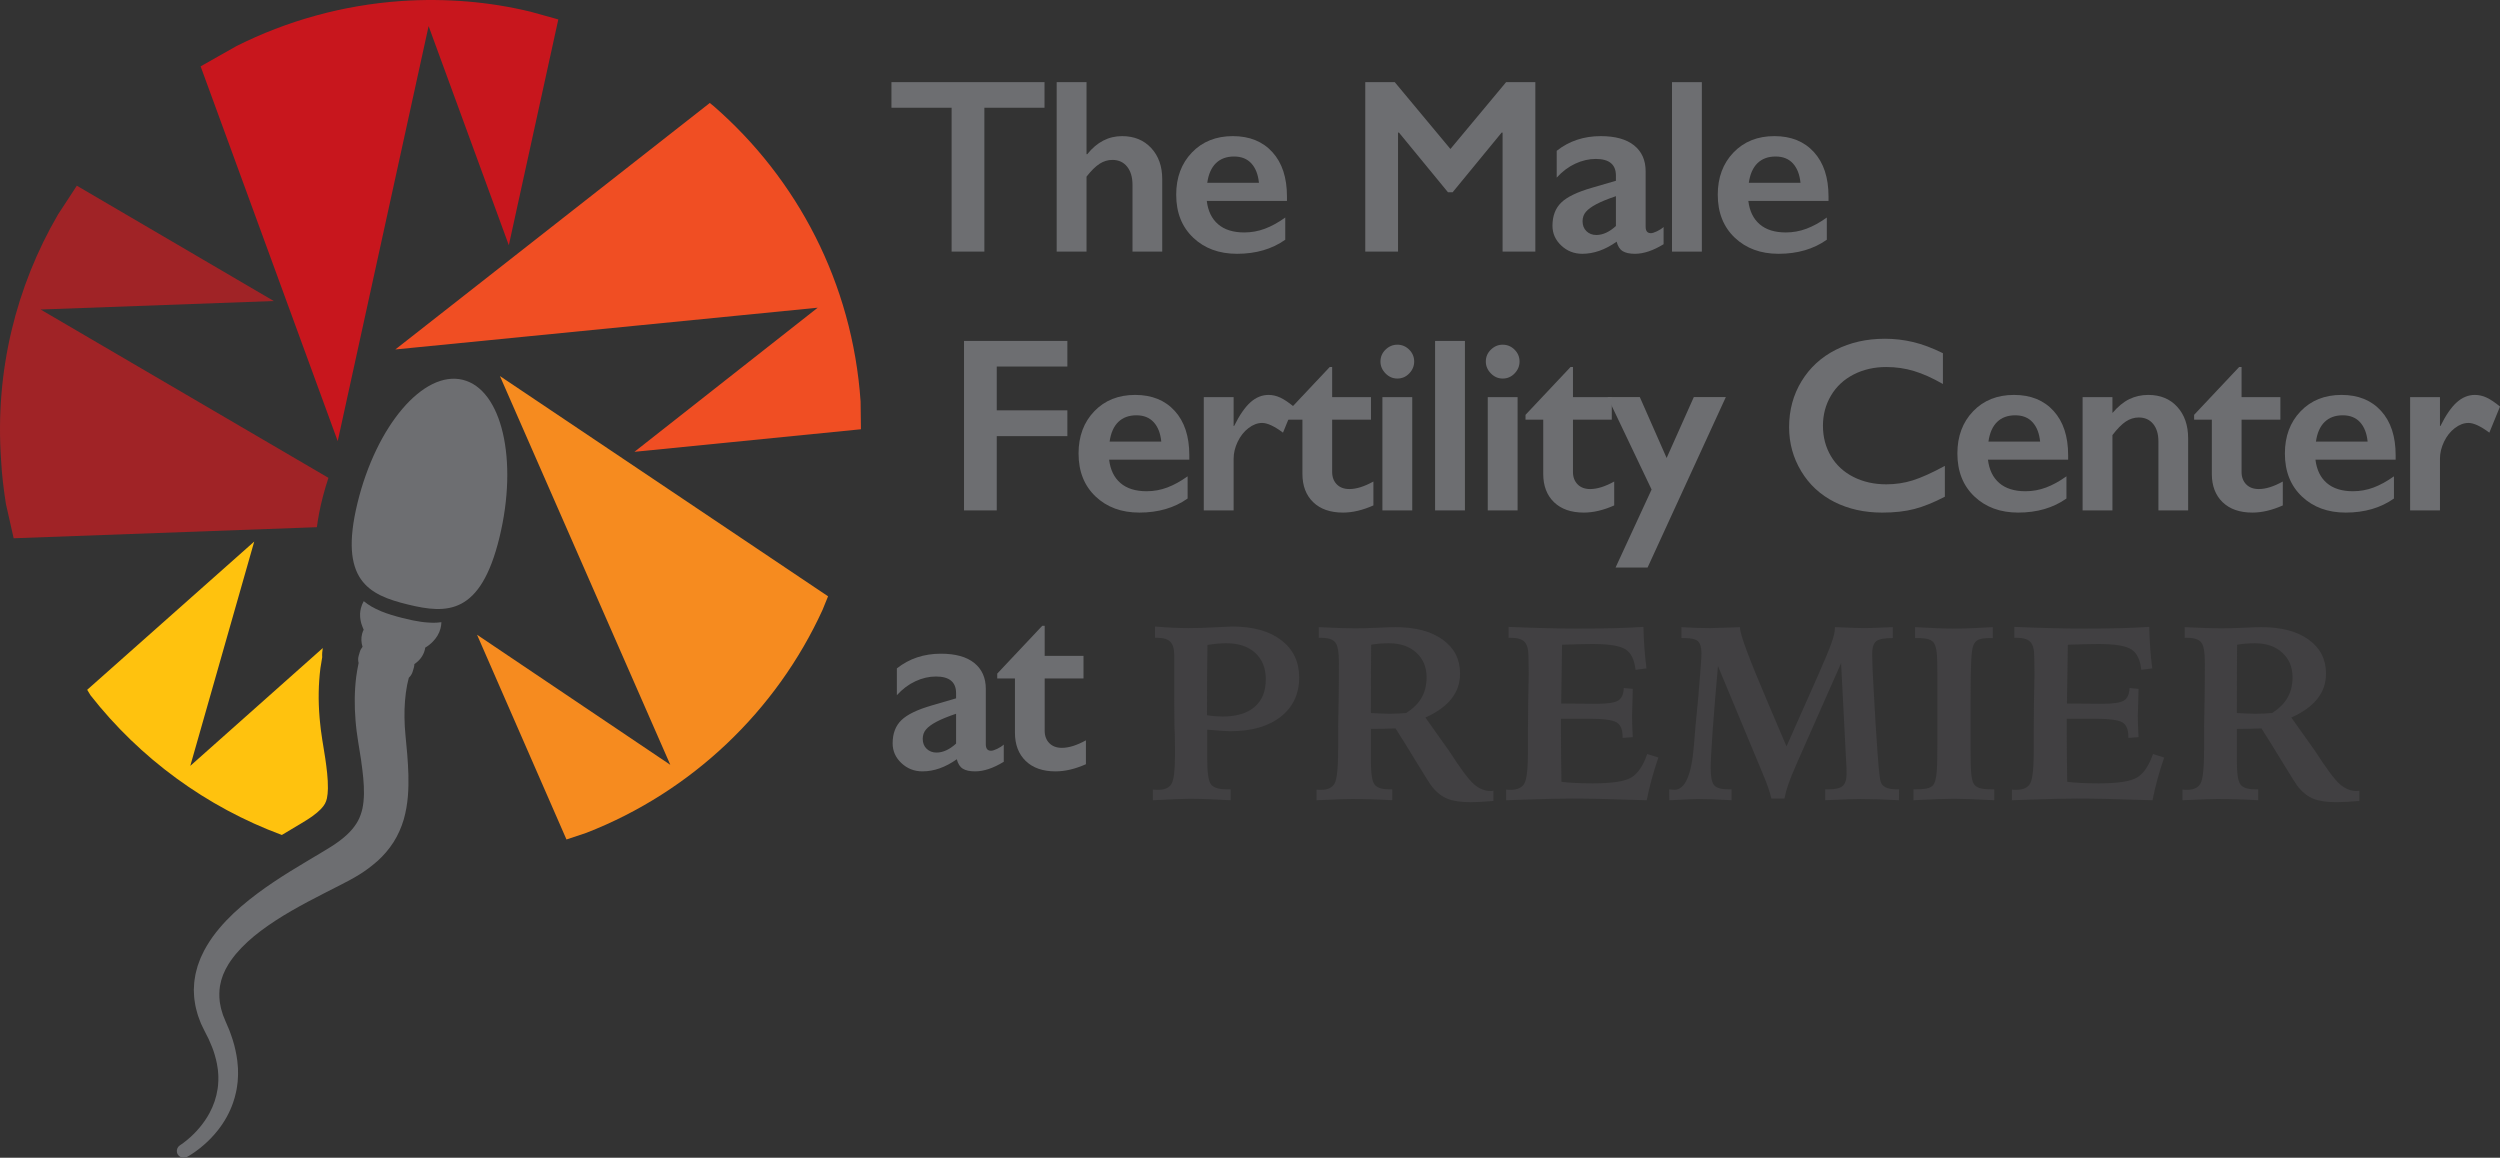 <?xml version="1.0" encoding="UTF-8"?><svg id="uuid-eb4bfafb-2a9b-4b20-b318-3d7419d9ec9a" xmlns="http://www.w3.org/2000/svg" width="412.733" height="191.139" viewBox="0 0 412.733 191.139"><rect x="0" y="0" width="412.733" height="191.139" fill="#333333" stroke="none"/><g id="uuid-c5ce809e-4d30-4c5a-a284-dba651e8f625"><g><path d="M70.759,4.309l13.244,36.174L92.173,3.208l-4.573-1.272c-6.768-1.646-13.971-2.26-21.288-1.772-9.764,.671-19.036,3.305-27.272,7.443l-5.919,3.349,22.634,61.869L70.759,4.309Z" style="fill:#c8161d;"/><path d="M54.221,78.888L6.702,51.098l38.499-1.402L12.686,30.659l-3.114,4.764C2.682,47.257-.859,61.224,.178,75.935c.122,2.439,.427,4.874,.797,7.252l1.28,5.675,50.061-1.826c.19-1.518,.504-3.145,.952-4.902,.284-1.113,.609-2.189,.952-3.246Z" style="fill:#a02326;"/><path d="M49.459,136.101c.413-.249,.813-.494,1.211-.742l.488-.319,.458-.321c.552-.398,1.013-.788,1.356-1.146,.298-.315,.534-.628,.678-.889,.145-.271,.253-.579,.324-.886,.096-.465,.151-1.017,.162-1.631,.027-1.586-.22-3.49-.439-4.976-.112-.767-.239-1.529-.369-2.314l-.107-.647-.007-.043-.006-.043-.249-1.736c-.062-.446-.104-.898-.144-1.351l-.05-.539-.004-.043-.004-.043c-.231-2.826-.188-5.455,.138-8.098,.086-.62,.186-1.233,.299-1.83-.036-.506,.01-1.012,.093-1.513l-21.873,19.452,10.557-37.036-27.577,24.475,.549,.906c8.156,10.405,19.091,18.43,31.587,23.061,.085-.051,.158-.096,.245-.147l2.685-1.602Z" style="fill:#ffc20e;"/><path d="M134.997,50.8l-30.256,23.792,37.394-3.724-.057-4.577c-1.345-19.577-10.492-36.784-24.219-48.739l-.675-.553-51.918,40.695,69.731-6.894Z" style="fill:#f04e23;"/><path d="M110.663,126.267l-31.906-21.475,14.764,33.8,3.293-1.102c17.386-6.768,31.353-20.134,38.979-36.792l.915-2.252-54.174-36.361,28.13,64.182Z" style="fill:#f68b1f;"/><path d="M67.779,101.818c.162,.024,.325,.046,.485,.065-.161-.019-.323-.042-.485-.065Z" style="fill:#fff;"/><path d="M61.252,100.094c-.048-.019-.089-.046-.136-.066h0c.048,.02,.088,.046,.136,.066Z" style="fill:#fff;"/><path d="M71.485,102.815c-.028,0-.058-.004-.086-.004-.104-.001-.211-.012-.316-.016-.375-.013-.754-.039-1.139-.084-.161-.019-.323-.042-.485-.065-.355-.052-.714-.113-1.076-.184-.148-.029-.296-.056-.445-.088-.497-.107-1-.223-1.51-.353-1.236-.315-2.417-.659-3.496-1.1-.048-.019-.089-.046-.136-.066-1.022-.429-1.955-.942-2.744-1.611-.203,.358-.36,.743-.465,1.151-.077,.304-.123,.609-.14,.913-.001,.012,.002,.024,.001,.037-.016,.349,.015,.694,.073,1.037,.03,.175,.07,.349,.118,.522,.055,.196,.125,.388,.202,.579,.065,.16,.118,.322,.198,.477h0c-.108,.222-.202,.452-.264,.696-.182,.716-.14,1.442,.078,2.129-.198,.232-.353,.507-.445,.819l-.191,.648c-.12,.407-.115,.82-.013,1.202-.163,.769-.294,1.534-.399,2.294-.075,.61-.132,1.217-.171,1.821-.04,.604-.062,1.205-.069,1.802-.014,1.159,.033,2.305,.122,3.437,.003,.035,.003,.07,.006,.105,.059,.58,.097,1.165,.176,1.737l.246,1.716c.172,1.044,.341,2.036,.487,3.037,.016,.109,.024,.213,.04,.322,.268,1.87,.471,3.698,.443,5.344-.016,.867-.096,1.678-.25,2.421-.167,.735-.402,1.403-.739,2.035-.172,.314-.37,.622-.594,.924-.224,.303-.475,.6-.753,.893-.558,.583-1.225,1.144-1.958,1.672l-.562,.393-.585,.382c-.348,.217-.702,.432-1.058,.648-.082,.05-.161,.099-.244,.149l-2.702,1.612c-1.827,1.086-3.672,2.217-5.485,3.431-.907,.607-1.807,1.239-2.693,1.902-.886,.663-1.758,1.357-2.611,2.088-1.706,1.456-3.322,3.107-4.717,5.013-.34,.486-.672,.982-.981,1.498s-.595,1.051-.844,1.615l-.192,.417c-.064,.137-.112,.288-.167,.432l-.318,.872-.245,.909c-.036,.151-.087,.299-.111,.456l-.077,.465c-.046,.312-.116,.618-.135,.935l-.054,.945-.013,.235,.01,.236,.022,.472c.011,.156,.015,.313,.024,.469,.009,.157,.022,.312,.052,.465l.143,.923c.018,.152,.058,.302,.098,.45l.117,.447,.118,.442c.037,.149,.077,.297,.135,.436l.315,.848c.055,.141,.104,.283,.165,.42l.191,.401,.39,.797,.672,1.327c.196,.439,.39,.88,.565,1.326s.333,.896,.457,1.353c.148,.455,.233,.915,.339,1.374,.048,.23,.071,.461,.111,.694l.051,.347,.028,.349c.014,.231,.05,.466,.045,.698l.003,.698-.042,.694c-.008,.234-.058,.459-.083,.691-.198,1.38-.656,2.728-1.333,3.987-.226,.42-.476,.829-.749,1.227-.545,.794-1.169,1.547-1.866,2.235-.344,.345-.71,.671-1.086,.985-.19,.156-.381,.307-.574,.452-.099,.071-.194,.142-.292,.21l-.269,.183-.071,.047c-.355,.242-.534,.66-.483,1.069,.017,.137,.059,.272,.129,.4,.092,.168,.229,.291,.379,.389,.042,.027,.086,.046,.131,.068,.122,.058,.252,.092,.386,.104,.046,.004,.091,.015,.137,.013,.167-.007,.336-.041,.493-.127,0,0,0,0,.001,0,.162-.088,.275-.153,.404-.231,.123-.075,.246-.15,.363-.226,.239-.157,.472-.315,.7-.48,.458-.332,.901-.677,1.325-1.048,.852-.739,1.637-1.562,2.342-2.458,1.061-1.342,1.925-2.884,2.497-4.542,.191-.553,.349-1.119,.472-1.694,.053-.29,.129-.576,.162-.868l.114-.873,.053-.88c.021-.295,.002-.585,.004-.88l-.007-.44-.034-.436c-.027-.292-.04-.585-.081-.873-.087-.574-.161-1.155-.301-1.715-.236-1.138-.61-2.221-1.01-3.292l-.655-1.535-.259-.641-.131-.319c-.04-.109-.064-.218-.098-.326l-.193-.645c-.038-.105-.059-.215-.078-.323l-.059-.326-.066-.322c-.022-.107-.043-.216-.047-.323l-.054-.643c-.031-.855,.012-1.702,.237-2.523l.07-.306c.021-.103,.067-.203,.099-.306l.203-.604,.268-.592c.046-.1,.082-.199,.135-.297l.162-.288c.401-.779,.948-1.512,1.522-2.227,1.19-1.415,2.618-2.714,4.194-3.887,1.575-1.176,3.258-2.258,5.016-3.271,1.756-1.014,3.568-1.969,5.426-2.915l2.824-1.441c.477-.244,.959-.499,1.445-.759l.768-.431c.255-.147,.511-.308,.765-.46,.952-.596,1.894-1.279,2.799-2.077,.063-.056,.129-.1,.191-.156,.959-.875,1.865-1.906,2.614-3.075s1.314-2.471,1.696-3.765c.372-1.297,.575-2.579,.682-3.812,.101-1.234,.117-2.418,.087-3.568-.03-1.15-.106-2.267-.19-3.364-.079-.989-.178-1.973-.271-2.928-.009-.098-.018-.202-.028-.299l-.109-1.422c-.032-.472-.03-.94-.048-1.409-.029-1.868,.108-3.704,.438-5.426,.085-.397,.176-.789,.276-1.173,.293-.266,.52-.611,.64-1.019l.191-.648c.058-.197,.085-.394,.088-.59,.845-.555,1.469-1.356,1.719-2.337,.033-.128,.057-.255,.076-.383,.489-.278,.911-.631,1.287-1.021,.579-.602,1.023-1.314,1.235-2.146,.087-.343,.135-.683,.142-1.026-.452,.066-.913,.095-1.382,.095Z" style="fill:#6d6e71;"/></g><path d="M82.453,88.747c-3.124,12.806-8.639,12.633-15.109,11.054-6.47-1.578-11.446-3.964-8.322-16.77,3.124-12.806,10.902-21.907,17.372-20.329,6.47,1.578,9.183,13.239,6.059,26.045Z" style="fill:#6d6e71;"/><g><path d="M172.444,13.562v4.226h-9.933v23.752h-5.407V17.787h-9.933v-4.226h25.274Z" style="fill:#6d6e71;"/><path d="M179.378,13.562v11.896h.12c1.589-1.989,3.505-2.984,5.748-2.984,1.989,0,3.591,.654,4.806,1.963,1.215,1.308,1.823,3.017,1.823,5.127v11.976h-4.907v-11.035c0-1.255-.297-2.253-.891-2.994s-1.405-1.111-2.433-1.111c-.748,0-1.452,.214-2.113,.641s-1.379,1.135-2.153,2.123v12.377h-4.927V13.562h4.927Z" style="fill:#6d6e71;"/><path d="M203.537,22.474c2.75,0,4.927,.881,6.529,2.644,1.602,1.762,2.403,4.199,2.403,7.31v.741h-13.238c.2,1.669,.824,2.954,1.873,3.855,1.048,.901,2.487,1.352,4.316,1.352,1.175,0,2.306-.204,3.395-.611s2.213-1.025,3.374-1.853v3.665c-2.19,1.549-4.846,2.323-7.971,2.323-2.951,0-5.361-.888-7.23-2.664-1.869-1.776-2.804-4.139-2.804-7.09,0-2.844,.865-5.167,2.594-6.969,1.729-1.802,3.982-2.704,6.759-2.704Zm4.306,7.71c-.134-1.362-.547-2.427-1.242-3.194s-1.649-1.151-2.864-1.151c-1.242,0-2.24,.367-2.994,1.101-.754,.734-1.232,1.816-1.432,3.244h8.531Z" style="fill:#6d6e71;"/><path d="M230.263,13.562l9.192,11.035,9.192-11.035h4.827v27.978h-5.407V21.893h-.16l-8.091,9.853h-.761l-8.091-9.853h-.16v19.646h-5.407V13.562h4.867Z" style="fill:#6d6e71;"/><path d="M264.274,22.474c2.403,0,4.239,.511,5.507,1.532s1.903,2.447,1.903,4.276v9.152c0,.708,.287,1.061,.861,1.061,.24,0,.577-.103,1.011-.31s.798-.444,1.091-.711v2.844c-1.722,1.055-3.298,1.582-4.726,1.582-.881,0-1.559-.147-2.033-.441s-.804-.814-.991-1.562c-1.883,1.335-3.772,2.003-5.668,2.003-1.349,0-2.507-.454-3.475-1.362s-1.452-1.996-1.452-3.264c0-1.615,.481-2.891,1.442-3.825,.961-.935,2.644-1.749,5.047-2.443l3.985-1.162v-.861c0-1.829-1.108-2.744-3.325-2.744-1.135,0-2.263,.26-3.385,.781-1.121,.521-2.143,1.288-3.064,2.303v-4.426c2.043-1.615,4.466-2.423,7.27-2.423Zm-3.004,14.059c0,.681,.217,1.228,.651,1.642s.971,.621,1.612,.621c1.081,0,2.163-.494,3.244-1.482v-4.927c-1.375,.467-2.453,.908-3.234,1.322s-1.355,.835-1.722,1.262-.551,.948-.551,1.562Z" style="fill:#6d6e71;"/><path d="M280.963,13.562v27.978h-4.927V13.562h4.927Z" style="fill:#6d6e71;"/><path d="M292.944,22.474c2.75,0,4.927,.881,6.529,2.644,1.602,1.762,2.403,4.199,2.403,7.31v.741h-13.238c.2,1.669,.824,2.954,1.873,3.855s2.487,1.352,4.316,1.352c1.175,0,2.306-.204,3.395-.611s2.213-1.025,3.374-1.853v3.665c-2.19,1.549-4.846,2.323-7.971,2.323-2.951,0-5.361-.888-7.23-2.664-1.869-1.776-2.804-4.139-2.804-7.09,0-2.844,.865-5.167,2.594-6.969,1.729-1.802,3.982-2.704,6.759-2.704Zm4.306,7.71c-.134-1.362-.547-2.427-1.242-3.194s-1.649-1.151-2.864-1.151c-1.242,0-2.24,.367-2.994,1.101s-1.232,1.816-1.432,3.244h8.531Z" style="fill:#6d6e71;"/><path d="M176.214,56.286v4.226h-11.656v7.23h11.656v4.266h-11.656v12.257h-5.407v-27.978h17.063Z" style="fill:#6d6e71;"/><path d="M187.415,65.198c2.75,0,4.927,.881,6.529,2.644,1.602,1.762,2.403,4.199,2.403,7.31v.741h-13.238c.2,1.669,.824,2.954,1.873,3.855s2.487,1.352,4.316,1.352c1.175,0,2.306-.204,3.395-.611s2.213-1.025,3.374-1.853v3.665c-2.19,1.549-4.846,2.323-7.971,2.323-2.951,0-5.361-.888-7.23-2.664-1.869-1.776-2.804-4.139-2.804-7.09,0-2.844,.865-5.167,2.594-6.969,1.729-1.802,3.982-2.704,6.759-2.704Zm4.306,7.71c-.134-1.362-.547-2.427-1.242-3.194s-1.649-1.151-2.864-1.151c-1.242,0-2.24,.367-2.994,1.101-.754,.734-1.232,1.816-1.432,3.244h8.531Z" style="fill:#6d6e71;"/><path d="M209.43,65.198c.654,0,1.298,.147,1.933,.441s1.372,.788,2.213,1.482l-1.762,4.306c-1.429-1.068-2.577-1.602-3.445-1.602-.761,0-1.512,.284-2.253,.851s-1.335,1.318-1.782,2.253c-.447,.935-.671,1.869-.671,2.804v8.531h-4.927v-18.705h4.927v4.766h.08c.894-1.802,1.796-3.107,2.704-3.915s1.903-1.212,2.984-1.212Z" style="fill:#6d6e71;"/><path d="M219.529,60.592h.401v4.967h6.409v3.725h-6.409v8.632c0,.841,.254,1.522,.761,2.043s1.202,.781,2.083,.781c1.148,0,2.47-.414,3.965-1.242v3.945c-1.776,.788-3.445,1.182-5.007,1.182-2.11,0-3.755-.574-4.937-1.722-1.182-1.148-1.772-2.704-1.772-4.666v-8.952h-2.924v-.801l7.43-7.891Z" style="fill:#6d6e71;"/><path d="M230.689,56.907c.761,0,1.415,.274,1.963,.821s.821,1.202,.821,1.963c0,.734-.27,1.385-.811,1.953s-1.198,.851-1.973,.851c-.748,0-1.399-.284-1.953-.851s-.831-1.218-.831-1.953c0-.774,.28-1.432,.841-1.973s1.208-.811,1.943-.811Zm2.463,8.652v18.705h-4.927v-18.705h4.927Z" style="fill:#6d6e71;"/><path d="M241.85,56.286v27.978h-4.927v-27.978h4.927Z" style="fill:#6d6e71;"/><path d="M248.083,56.907c.761,0,1.415,.274,1.963,.821s.821,1.202,.821,1.963c0,.734-.27,1.385-.811,1.953s-1.198,.851-1.973,.851c-.748,0-1.399-.284-1.953-.851s-.831-1.218-.831-1.953c0-.774,.28-1.432,.841-1.973s1.208-.811,1.943-.811Zm2.463,8.652v18.705h-4.927v-18.705h4.927Z" style="fill:#6d6e71;"/><path d="M259.284,60.592h.401v4.967h6.409v3.725h-6.409v8.632c0,.841,.254,1.522,.761,2.043s1.202,.781,2.083,.781c1.148,0,2.47-.414,3.965-1.242v3.945c-1.776,.788-3.445,1.182-5.007,1.182-2.11,0-3.755-.574-4.937-1.722-1.182-1.148-1.772-2.704-1.772-4.666v-8.952h-2.924v-.801l7.43-7.891Z" style="fill:#6d6e71;"/><path d="M270.724,65.558l4.426,10.053,4.486-10.053h5.287l-12.917,28.138h-5.287l5.948-12.877-7.27-15.261h5.327Z" style="fill:#6d6e71;"/><path d="M311.17,55.925c1.589,0,3.144,.18,4.666,.541s3.164,.975,4.927,1.843v5.087c-1.722-.988-3.314-1.702-4.776-2.143-1.462-.441-2.987-.661-4.576-.661-1.989,0-3.785,.411-5.387,1.232s-2.847,1.979-3.735,3.475-1.332,3.158-1.332,4.987c0,1.869,.441,3.545,1.322,5.027s2.123,2.627,3.725,3.435,3.405,1.212,5.407,1.212c1.535,0,3.001-.22,4.396-.661s3.154-1.235,5.277-2.383v5.087c-1.816,.948-3.485,1.622-5.007,2.023s-3.298,.601-5.327,.601c-2.951,0-5.588-.588-7.911-1.762-2.323-1.175-4.149-2.867-5.477-5.077-1.329-2.21-1.993-4.63-1.993-7.26,0-2.817,.684-5.347,2.053-7.59s3.251-3.972,5.648-5.187,5.097-1.823,8.101-1.823Z" style="fill:#6d6e71;"/><path d="M332.504,65.198c2.75,0,4.927,.881,6.529,2.644,1.602,1.762,2.403,4.199,2.403,7.31v.741h-13.238c.2,1.669,.824,2.954,1.873,3.855,1.048,.901,2.487,1.352,4.316,1.352,1.175,0,2.306-.204,3.395-.611,1.088-.407,2.213-1.025,3.374-1.853v3.665c-2.19,1.549-4.846,2.323-7.971,2.323-2.951,0-5.361-.888-7.23-2.664-1.869-1.776-2.804-4.139-2.804-7.09,0-2.844,.865-5.167,2.594-6.969s3.982-2.704,6.759-2.704Zm4.306,7.71c-.134-1.362-.547-2.427-1.242-3.194s-1.649-1.151-2.864-1.151c-1.242,0-2.24,.367-2.994,1.101s-1.232,1.816-1.432,3.244h8.531Z" style="fill:#6d6e71;"/><path d="M354.659,65.198c2.003,0,3.602,.658,4.796,1.973,1.195,1.315,1.792,3.047,1.792,5.197v11.896h-4.907v-11.395c0-1.215-.29-2.176-.871-2.884s-1.372-1.061-2.373-1.061c-.761,0-1.475,.224-2.143,.671s-1.402,1.192-2.203,2.233v12.437h-4.927v-18.705h4.927v2.623c.908-1.068,1.839-1.833,2.794-2.293s1.993-.691,3.114-.691Z" style="fill:#6d6e71;"/><path d="M369.665,60.592h.401v4.967h6.409v3.725h-6.409v8.632c0,.841,.254,1.522,.761,2.043s1.202,.781,2.083,.781c1.148,0,2.47-.414,3.965-1.242v3.945c-1.776,.788-3.445,1.182-5.007,1.182-2.11,0-3.755-.574-4.937-1.722-1.182-1.148-1.772-2.704-1.772-4.666v-8.952h-2.924v-.801l7.43-7.891Z" style="fill:#6d6e71;"/><path d="M386.573,65.198c2.75,0,4.927,.881,6.529,2.644s2.403,4.199,2.403,7.31v.741h-13.238c.2,1.669,.824,2.954,1.873,3.855,1.048,.901,2.487,1.352,4.316,1.352,1.175,0,2.306-.204,3.395-.611s2.213-1.025,3.374-1.853v3.665c-2.19,1.549-4.846,2.323-7.971,2.323-2.951,0-5.361-.888-7.23-2.664s-2.804-4.139-2.804-7.09c0-2.844,.865-5.167,2.594-6.969,1.729-1.802,3.982-2.704,6.759-2.704Zm4.306,7.71c-.134-1.362-.547-2.427-1.242-3.194s-1.649-1.151-2.864-1.151c-1.242,0-2.24,.367-2.994,1.101-.754,.734-1.232,1.816-1.432,3.244h8.531Z" style="fill:#6d6e71;"/><path d="M408.588,65.198c.654,0,1.298,.147,1.933,.441,.634,.294,1.372,.788,2.213,1.482l-1.762,4.306c-1.429-1.068-2.577-1.602-3.445-1.602-.761,0-1.512,.284-2.253,.851s-1.335,1.318-1.782,2.253c-.447,.935-.671,1.869-.671,2.804v8.531h-4.927v-18.705h4.927v4.766h.08c.894-1.802,1.796-3.107,2.704-3.915s1.903-1.212,2.984-1.212Z" style="fill:#6d6e71;"/><path d="M155.34,107.922c2.403,0,4.239,.511,5.507,1.532s1.903,2.447,1.903,4.276v9.152c0,.708,.287,1.061,.861,1.061,.24,0,.577-.103,1.011-.31s.798-.444,1.091-.711v2.844c-1.722,1.055-3.298,1.582-4.726,1.582-.881,0-1.559-.147-2.033-.441s-.804-.814-.991-1.562c-1.883,1.335-3.772,2.003-5.668,2.003-1.349,0-2.507-.454-3.475-1.362-.968-.908-1.452-1.996-1.452-3.264,0-1.615,.481-2.891,1.442-3.825s2.644-1.749,5.047-2.443l3.985-1.162v-.861c0-1.829-1.108-2.744-3.325-2.744-1.135,0-2.263,.26-3.385,.781s-2.143,1.288-3.064,2.303v-4.426c2.043-1.615,4.466-2.423,7.27-2.423Zm-3.004,14.059c0,.681,.217,1.228,.651,1.642s.971,.621,1.612,.621c1.081,0,2.163-.494,3.244-1.482v-4.927c-1.375,.467-2.453,.908-3.234,1.322s-1.355,.835-1.722,1.262c-.367,.427-.551,.948-.551,1.562Z" style="fill:#6d6e71;"/><path d="M172.068,103.316h.401v4.967h6.409v3.725h-6.409v8.632c0,.841,.254,1.522,.761,2.043s1.202,.781,2.083,.781c1.148,0,2.47-.414,3.965-1.242v3.945c-1.776,.788-3.445,1.182-5.007,1.182-2.11,0-3.755-.574-4.937-1.722s-1.772-2.704-1.772-4.666v-8.952h-2.924v-.801l7.43-7.891Z" style="fill:#6d6e71;"/><path d="M190.331,130.352c.12,.013,.24,.023,.36,.03s.3,.01,.541,.01c1.068,0,1.792-.327,2.173-.981,.381-.654,.571-2.156,.571-4.506v-1.722c0-.801-.007-1.422-.02-1.863s-.033-.861-.06-1.262l-.04-4.846v-7.05c0-1.028-.214-1.762-.641-2.203-.427-.441-1.135-.661-2.123-.661h-.401v-1.863c1.095,.093,2.106,.16,3.034,.2s1.792,.06,2.594,.06c1.242,0,2.66-.043,4.256-.13s2.553-.13,2.874-.13c3.431,0,6.128,.754,8.091,2.263,1.963,1.509,2.944,3.558,2.944,6.148,0,2.724-1.015,4.883-3.044,6.479-2.029,1.595-4.813,2.393-8.351,2.393-.588,0-1.635-.067-3.144-.2-.294-.027-.507-.047-.641-.06v4.967c0,2.176,.21,3.535,.631,4.075s1.265,.811,2.533,.811h.701v1.802c-1.322-.08-2.557-.14-3.705-.18s-2.21-.06-3.184-.06c-.427,0-1.135,.02-2.123,.06s-2.263,.1-3.825,.18v-1.762Zm8.932-12.277c.494,.08,.951,.137,1.372,.17s.811,.05,1.172,.05c2.323,0,4.099-.531,5.327-1.592s1.843-2.58,1.843-4.556c0-1.843-.581-3.294-1.742-4.356s-2.75-1.592-4.766-1.592c-.467,0-.945,.02-1.432,.06s-1.051,.114-1.692,.22c-.027,1.669-.047,3.358-.06,5.067-.013,1.709-.02,3.885-.02,6.529Z" style="fill:#414042;"/><path d="M217.357,130.352c.107,.013,.21,.023,.31,.03s.257,.01,.471,.01c1.095,0,1.833-.36,2.213-1.081s.571-2.63,.571-5.728v-3.605l.08-4.486c.013-.948,.023-1.889,.03-2.824,.007-.935,.01-2.056,.01-3.365,0-1.682-.204-2.77-.611-3.264s-1.172-.741-2.293-.741h-.421v-1.762c1.429,.067,2.61,.117,3.545,.15s1.749,.05,2.443,.05c.988,0,2.216-.033,3.685-.1,1.469-.067,2.457-.1,2.964-.1,3.311,0,5.921,.688,7.83,2.063,1.909,1.375,2.864,3.244,2.864,5.607,0,1.575-.477,2.964-1.432,4.166s-2.386,2.23-4.296,3.084l3.925,5.527c1.869,2.911,3.234,4.74,4.096,5.487,.861,.748,1.779,1.121,2.754,1.121,.053,0,.13-.007,.23-.02s.177-.02,.23-.02v1.682c-.814,.067-1.522,.117-2.123,.15s-1.128,.05-1.582,.05c-1.629,0-2.904-.18-3.825-.541s-1.749-.981-2.483-1.863c-.347-.414-1.202-1.746-2.563-3.995s-2.557-4.176-3.585-5.778c-.828,.027-1.562,.047-2.203,.06-.641,.013-1.262,.02-1.863,.02v5.327c0,2.043,.2,3.328,.601,3.855s1.188,.791,2.363,.791h.561v1.802c-1.095-.067-2.19-.117-3.284-.15-1.095-.033-2.216-.05-3.365-.05-.374,0-.925,.01-1.652,.03s-2.126,.077-4.196,.17v-1.762Zm8.972-12.637c.708,.04,1.308,.07,1.802,.09s.908,.03,1.242,.03c.414,0,.855-.01,1.322-.03s.955-.05,1.462-.09c1.162-.748,2.013-1.599,2.553-2.553s.811-2.073,.811-3.354c0-1.669-.564-3.021-1.692-4.056-1.128-1.035-2.627-1.552-4.496-1.552-.574,0-1.098,.02-1.572,.06s-.938,.1-1.392,.18c-.013,1.455-.023,2.977-.03,4.566s-.01,3.825-.01,6.709Z" style="fill:#414042;"/><path d="M249.05,103.496c2.27,.093,4.366,.164,6.288,.21,1.923,.047,3.611,.07,5.067,.07,2.443,0,4.509-.023,6.198-.07,1.689-.047,3.261-.117,4.716-.21,.027,1.162,.08,2.306,.16,3.435,.08,1.128,.194,2.266,.341,3.415l-1.802,.24c-.187-1.669-.738-2.797-1.652-3.385-.915-.588-2.747-.881-5.497-.881-.494,0-1.151,.01-1.973,.03s-1.826,.05-3.014,.09c-.027,1.762-.05,3.451-.07,5.067-.02,1.615-.043,3.164-.07,4.646h.581c.774,0,1.739,.007,2.894,.02s1.926,.02,2.313,.02c1.843,0,3.051-.18,3.625-.541s.881-1.048,.921-2.063l1.482,.14c0,.668-.02,1.505-.06,2.513s-.06,1.692-.06,2.053,.01,.821,.03,1.382,.05,1.235,.09,2.023l-1.682,.12v-.24c0-1.148-.33-1.923-.991-2.323s-2.22-.601-4.676-.601h-4.506v2.303c0,1.188,.007,2.407,.02,3.655,.013,1.248,.033,2.734,.06,4.456,.601,.08,1.352,.143,2.253,.19s1.886,.07,2.954,.07c3.191,0,5.317-.334,6.379-1.001,1.061-.668,1.919-1.949,2.574-3.845l1.843,.581c-.441,1.282-.818,2.503-1.131,3.665-.314,1.162-.577,2.29-.791,3.385-3.151-.107-5.661-.18-7.53-.22s-3.531-.06-4.987-.06c-1.642,0-4.266,.06-7.871,.18-1.242,.04-2.183,.073-2.824,.1v-1.762c.08,.013,.17,.023,.27,.03s.25,.01,.451,.01c1.121,0,1.883-.344,2.283-1.031s.601-2.493,.601-5.417v-3.845l.04-4.466c0-.2,.007-.501,.02-.901,.04-1.642,.06-2.764,.06-3.365s-.007-1.228-.02-1.883c-.013-.654-.02-1.015-.02-1.081,0-1.162-.21-1.969-.631-2.423s-1.151-.681-2.193-.681h-.461v-1.802Z" style="fill:#414042;"/><path d="M294.94,123.222l5.247-11.816c1.108-2.51,1.843-4.282,2.203-5.317s.541-1.819,.541-2.353v-.2c.134,0,.334,.007,.601,.02,2.043,.093,3.511,.14,4.406,.14,.494,0,1.515-.033,3.064-.1,.641-.027,1.135-.047,1.482-.06v1.802c-1.375,0-2.286,.174-2.734,.521s-.671,1.075-.671,2.183c0,.534,.027,1.425,.08,2.674s.127,2.614,.22,4.096l.28,4.867c.227,3.551,.394,5.905,.501,7.059s.214,1.919,.32,2.293c.107,.414,.381,.731,.821,.951s1.015,.33,1.722,.33h.501l-.02,1.802c-1.135-.067-2.236-.117-3.304-.15-1.068-.033-2.056-.05-2.964-.05-.521,0-1.208,.013-2.063,.04-.855,.027-2.136,.08-3.845,.16v-1.802h.621c1.095,0,1.853-.187,2.273-.561s.631-1.035,.631-1.983c0-.32-.003-.651-.01-.991s-.03-.778-.07-1.312l-.821-15.982-7.25,16.402c-.694,1.575-1.182,2.774-1.462,3.595s-.494,1.605-.641,2.353h-2.163c-.12-.547-.287-1.135-.501-1.762s-.541-1.462-.981-2.503l-7.33-17.604c-.387,4.326-.684,7.957-.891,10.895-.207,2.937-.31,4.927-.31,5.968,0,1.429,.194,2.366,.581,2.814s1.155,.671,2.303,.671h.561v1.802c-1.308-.08-2.373-.134-3.194-.16-.821-.027-1.532-.04-2.133-.04-.32,0-.778,.01-1.372,.03s-1.786,.077-3.575,.17l-.02-1.802c.027,0,.073,.007,.14,.02,.347,.04,.588,.06,.721,.06,1.762,0,2.837-2.457,3.224-7.37,.107-1.335,.194-2.39,.26-3.164l.461-4.806c.16-1.896,.287-3.478,.381-4.746s.14-2.076,.14-2.423c0-.988-.19-1.659-.571-2.013s-1.118-.531-2.213-.531h-.521v-1.802c.855,.053,1.679,.093,2.473,.12s1.525,.04,2.193,.04c.534,0,1.656-.033,3.365-.1,.694-.027,1.242-.047,1.642-.06v.16c0,1.041,1.562,5.214,4.686,12.517,1.255,2.937,2.25,5.274,2.984,7.009Z" style="fill:#414042;"/><path d="M316.159,103.536c1.308,.08,2.507,.14,3.595,.18s2.059,.06,2.914,.06c.841,0,1.786-.02,2.834-.06s2.213-.1,3.495-.18v1.802h-.421c-.921,0-1.579,.093-1.973,.28s-.678,.527-.851,1.021c-.147,.414-.254,1.228-.32,2.443-.067,1.215-.1,3.398-.1,6.549v8.231c0,1.883,.037,3.188,.11,3.915s.204,1.258,.391,1.592,.501,.574,.941,.721,1.095,.22,1.963,.22h.501v1.802c-1.469-.08-2.757-.14-3.865-.18s-2.049-.06-2.824-.06c-.708,0-1.622,.02-2.744,.06s-2.423,.1-3.905,.18v-1.802h.501c.894,0,1.562-.073,2.003-.22s.741-.387,.901-.721c.2-.374,.341-.985,.421-1.833s.12-2.386,.12-4.616v-11.716c0-1.656-.037-2.814-.11-3.475s-.204-1.151-.391-1.472c-.174-.32-.477-.554-.911-.701s-1.058-.22-1.873-.22h-.401v-1.802Z" style="fill:#414042;"/><path d="M332.55,103.496c2.27,.093,4.366,.164,6.288,.21,1.923,.047,3.611,.07,5.067,.07,2.443,0,4.509-.023,6.198-.07,1.689-.047,3.261-.117,4.716-.21,.027,1.162,.08,2.306,.16,3.435,.08,1.128,.194,2.266,.341,3.415l-1.802,.24c-.187-1.669-.738-2.797-1.652-3.385s-2.747-.881-5.497-.881c-.494,0-1.151,.01-1.973,.03s-1.826,.05-3.014,.09c-.027,1.762-.05,3.451-.07,5.067-.02,1.615-.043,3.164-.07,4.646h.581c.774,0,1.739,.007,2.894,.02s1.926,.02,2.313,.02c1.843,0,3.051-.18,3.625-.541s.881-1.048,.921-2.063l1.482,.14c0,.668-.02,1.505-.06,2.513s-.06,1.692-.06,2.053,.01,.821,.03,1.382,.05,1.235,.09,2.023l-1.682,.12v-.24c0-1.148-.33-1.923-.991-2.323s-2.22-.601-4.676-.601h-4.506v2.303c0,1.188,.007,2.407,.02,3.655s.033,2.734,.06,4.456c.601,.08,1.352,.143,2.253,.19s1.886,.07,2.954,.07c3.191,0,5.317-.334,6.379-1.001,1.061-.668,1.919-1.949,2.574-3.845l1.843,.581c-.441,1.282-.818,2.503-1.131,3.665s-.577,2.29-.791,3.385c-3.151-.107-5.661-.18-7.53-.22s-3.531-.06-4.987-.06c-1.642,0-4.266,.06-7.871,.18-1.242,.04-2.183,.073-2.824,.1v-1.762c.08,.013,.17,.023,.27,.03s.25,.01,.451,.01c1.121,0,1.883-.344,2.283-1.031,.401-.688,.601-2.493,.601-5.417v-3.845l.04-4.466c0-.2,.007-.501,.02-.901,.04-1.642,.06-2.764,.06-3.365s-.007-1.228-.02-1.883-.02-1.015-.02-1.081c0-1.162-.21-1.969-.631-2.423s-1.151-.681-2.193-.681h-.461v-1.802Z" style="fill:#414042;"/><path d="M360.318,130.352c.107,.013,.21,.023,.31,.03s.257,.01,.471,.01c1.095,0,1.833-.36,2.213-1.081,.381-.721,.571-2.63,.571-5.728v-3.605l.08-4.486c.013-.948,.023-1.889,.03-2.824s.01-2.056,.01-3.365c0-1.682-.204-2.77-.611-3.264s-1.172-.741-2.293-.741h-.421v-1.762c1.429,.067,2.61,.117,3.545,.15s1.749,.05,2.443,.05c.988,0,2.216-.033,3.685-.1,1.469-.067,2.457-.1,2.964-.1,3.311,0,5.921,.688,7.83,2.063s2.864,3.244,2.864,5.607c0,1.575-.477,2.964-1.432,4.166-.955,1.202-2.386,2.23-4.296,3.084l3.925,5.527c1.869,2.911,3.234,4.74,4.096,5.487s1.779,1.121,2.754,1.121c.053,0,.13-.007,.23-.02s.177-.02,.23-.02v1.682c-.814,.067-1.522,.117-2.123,.15s-1.128,.05-1.582,.05c-1.629,0-2.904-.18-3.825-.541s-1.749-.981-2.483-1.863c-.347-.414-1.202-1.746-2.563-3.995-1.362-2.25-2.557-4.176-3.585-5.778-.828,.027-1.562,.047-2.203,.06-.641,.013-1.262,.02-1.863,.02v5.327c0,2.043,.2,3.328,.601,3.855s1.188,.791,2.363,.791h.561v1.802c-1.095-.067-2.19-.117-3.284-.15-1.095-.033-2.216-.05-3.365-.05-.374,0-.925,.01-1.652,.03s-2.126,.077-4.196,.17v-1.762Zm8.972-12.637c.708,.04,1.308,.07,1.802,.09s.908,.03,1.242,.03c.414,0,.855-.01,1.322-.03s.955-.05,1.462-.09c1.162-.748,2.013-1.599,2.553-2.553s.811-2.073,.811-3.354c0-1.669-.564-3.021-1.692-4.056-1.128-1.035-2.627-1.552-4.496-1.552-.574,0-1.098,.02-1.572,.06s-.938,.1-1.392,.18c-.013,1.455-.023,2.977-.03,4.566s-.01,3.825-.01,6.709Z" style="fill:#414042;"/></g></g></svg>